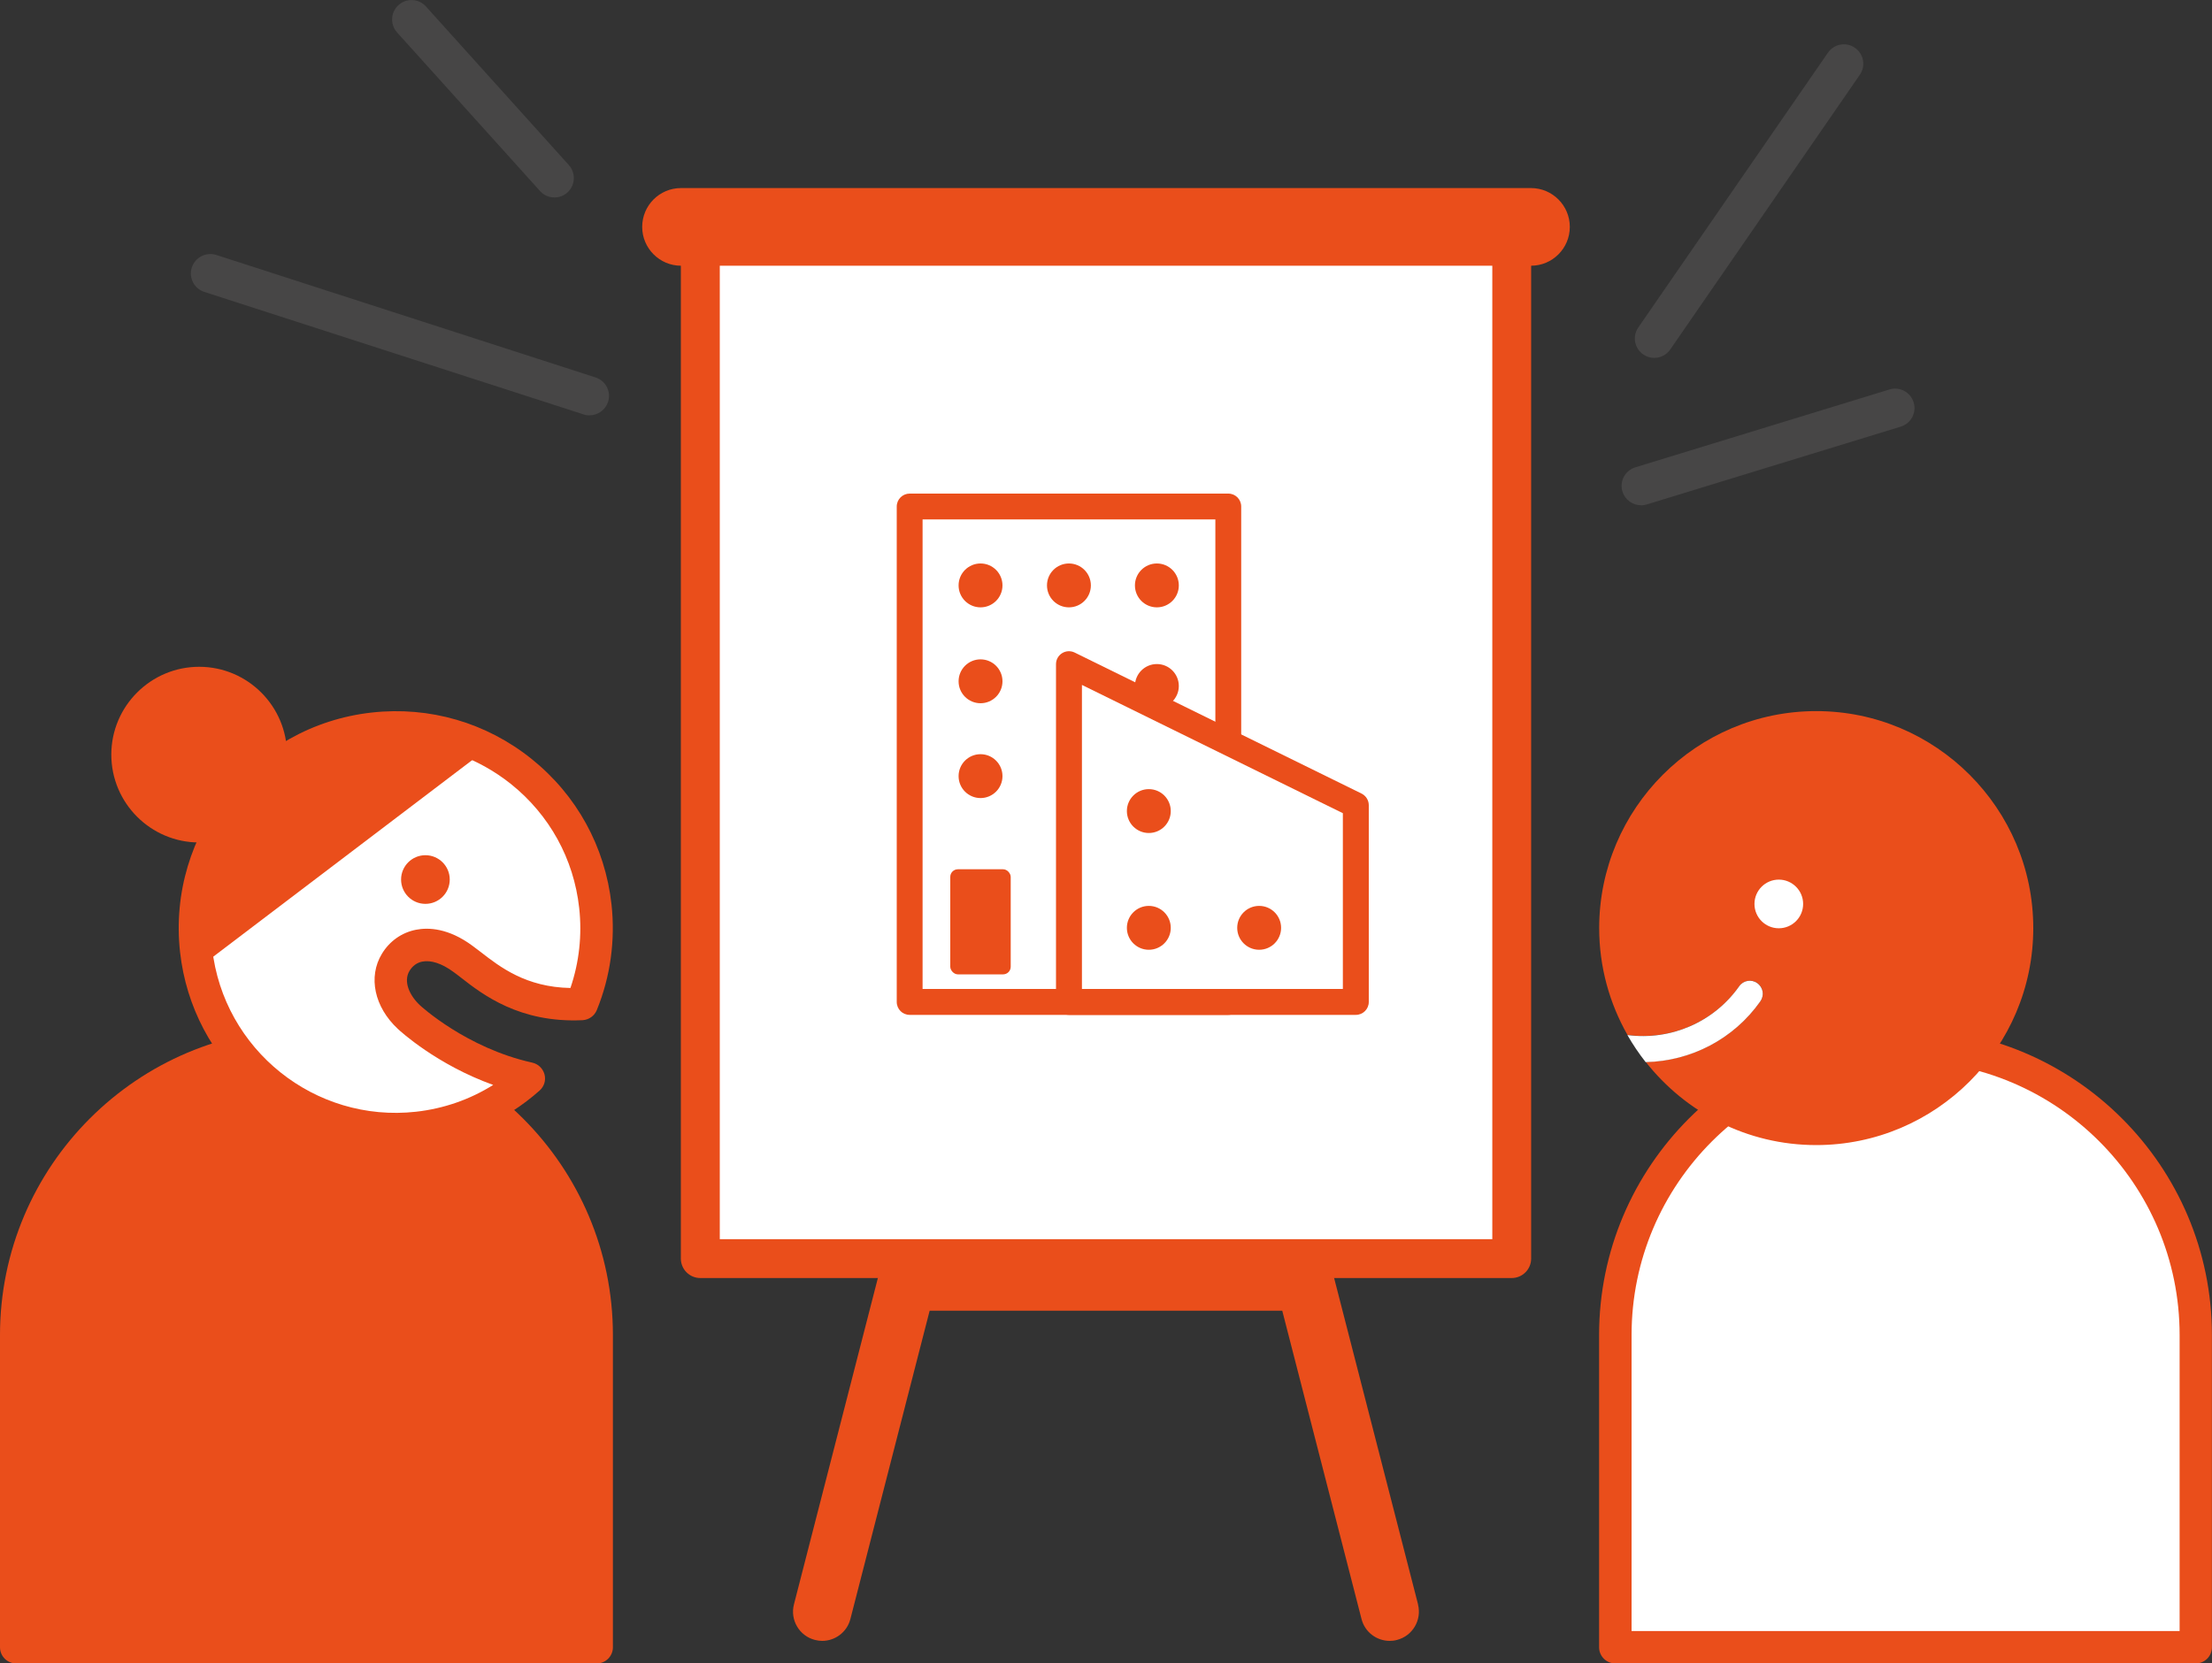 <svg xmlns="http://www.w3.org/2000/svg" id="Calque_1" data-name="Calque 1" viewBox="0 0 250 188.05"><rect x="0" y="0" width="250" height="188.05" fill="#333333" stroke="none"/><defs><style>      .cls-1 {        fill: #fff;      }      .cls-2 {        fill: #ea4e1b;      }      .cls-3 {        fill: #474646;      }    </style></defs><g><rect class="cls-1" x="79.15" y="25.65" width="91.7" height="116.63"></rect><path class="cls-2" d="M170.85,144.48h-91.7c-1.21,0-2.2-.98-2.2-2.2V25.65c0-1.21.98-2.2,2.2-2.2h91.7c1.21,0,2.2.98,2.2,2.2v116.63c0,1.21-.98,2.2-2.2,2.2ZM81.35,140.09h87.31V27.85h-87.31v112.24Z"></path></g><path class="cls-2" d="M160.27,181.38l-9.6-37.34c-.37-1.46-1.69-2.47-3.19-2.47h-44.96c-1.5,0-2.82,1.02-3.19,2.47l-9.6,37.34c-.45,1.76.61,3.56,2.37,4.01.28.07.55.11.82.11,1.47,0,2.81-.99,3.19-2.47l8.96-34.86h39.85l8.96,34.86c.38,1.49,1.72,2.47,3.19,2.47.27,0,.55-.03.82-.11,1.76-.45,2.82-2.25,2.37-4.01Z"></path><path class="cls-2" d="M173.03,21.26h-96.06c-2.43,0-4.39,1.97-4.39,4.39s1.97,4.39,4.39,4.39h96.06c2.43,0,4.39-1.97,4.39-4.39s-1.97-4.39-4.39-4.39Z"></path><path class="cls-2" d="M34.63,116.29c-19.1,0-34.63,15.54-34.63,34.63v35.3c0,1.01.82,1.83,1.83,1.83h65.61c1.01,0,1.83-.82,1.83-1.83v-35.3c0-19.1-15.54-34.63-34.63-34.63Z"></path><g><path class="cls-1" d="M46.23,114.98c-1.82-1.69-2.73-4.17-1.5-6.2,1.36-2.24,4.32-2.81,7.6-.39,2.42,1.78,6.14,5.46,13.43,5.11,1.38-3.39,1.97-7.17,1.54-11.06-1.38-12.46-12.6-21.45-25.06-20.07-12.46,1.38-21.45,12.6-20.07,25.06,1.38,12.46,12.6,21.45,25.06,20.07,4.85-.54,9.16-2.58,12.55-5.58-7.83-1.73-13.26-6.66-13.55-6.93Z"></path><path class="cls-2" d="M44.72,129.46c-12.33,0-22.98-9.3-24.37-21.83-1.49-13.45,8.24-25.6,21.68-27.08,6.51-.72,12.92,1.14,18.03,5.23,5.12,4.1,8.33,9.94,9.05,16.45.45,4.06-.12,8.19-1.66,11.96-.27.66-.9,1.1-1.61,1.14-7.11.33-11.27-2.88-13.74-4.81-.31-.24-.59-.46-.86-.65-1.29-.95-2.54-1.36-3.52-1.16-.6.12-1.08.47-1.43,1.03-.76,1.25.05,2.86,1.18,3.91,0,0,0,0,0,0,.05.05,5.23,4.83,12.69,6.48.67.15,1.2.66,1.38,1.33s-.04,1.37-.56,1.83c-3.82,3.39-8.51,5.47-13.56,6.03-.91.1-1.82.15-2.72.15ZM44.77,84.05c-.78,0-1.56.04-2.34.13-11.44,1.27-19.72,11.61-18.45,23.05,1.27,11.44,11.6,19.72,23.04,18.45,3.13-.35,6.09-1.38,8.72-3.03-6.38-2.29-10.53-6.1-10.77-6.33-2.66-2.47-3.39-5.89-1.81-8.49.87-1.44,2.24-2.4,3.84-2.72,1.42-.28,3.68-.2,6.4,1.81.29.21.6.46.94.71,2.18,1.69,5.1,3.97,10.13,4.06.99-2.89,1.33-6,.99-9.05-.61-5.54-3.35-10.51-7.7-14-3.74-2.99-8.29-4.58-13.01-4.58Z"></path></g><circle class="cls-2" cx="48.08" cy="99.43" r="2.75"></circle><path class="cls-2" d="M22.47,109.39l32.94-25.01s-13.69-6.55-24.59,2.6-8.35,22.41-8.35,22.41Z"></path><path class="cls-2" d="M22.51,75.38c-5.48,0-9.93,4.46-9.93,9.93s4.45,9.93,9.93,9.93,9.93-4.46,9.93-9.93-4.45-9.93-9.93-9.93Z"></path><g><path class="cls-1" d="M182.56,118.12h65.61v35.3c0,18.1-14.7,32.8-32.8,32.8h0c-18.1,0-32.8-14.7-32.8-32.8v-35.3h0Z" transform="translate(430.73 304.35) rotate(-180)"></path><path class="cls-2" d="M248.17,188.05h-65.61c-1.01,0-1.83-.82-1.83-1.83v-35.3c0-19.1,15.54-34.63,34.63-34.63s34.63,15.54,34.63,34.63v35.3c0,1.01-.82,1.83-1.83,1.83ZM184.39,184.39h61.95v-33.47c0-17.08-13.89-30.97-30.97-30.97s-30.97,13.9-30.97,30.97v33.47Z"></path></g><path class="cls-2" d="M205.27,80.39c-13.53,0-24.53,11.01-24.53,24.53,0,4.39,1.17,8.51,3.2,12.08,4.89.64,9.76-1.43,12.63-5.51.47-.66,1.38-.82,2.04-.36.66.47.82,1.38.36,2.04-3.02,4.29-7.86,6.78-12.97,6.88,4.5,5.71,11.45,9.4,19.27,9.4,13.53,0,24.53-11.01,24.53-24.53s-11.01-24.53-24.53-24.53Z"></path><path class="cls-1" d="M198.96,113.18c.47-.66.31-1.57-.36-2.04-.66-.47-1.57-.31-2.04.36-2.87,4.07-7.74,6.15-12.63,5.51.61,1.07,1.3,2.09,2.06,3.06,5.1-.1,9.95-2.59,12.97-6.88Z"></path><g><g><rect class="cls-1" x="102.8" y="57.25" width="36.02" height="56.01"></rect><path class="cls-2" d="M138.82,114.73h-36.01c-.81,0-1.46-.65-1.46-1.46v-56.01c0-.81.66-1.46,1.46-1.46h36.01c.81,0,1.46.65,1.46,1.46v56.01c0,.81-.66,1.46-1.46,1.46ZM104.27,111.8h33.09v-53.08h-33.09v53.08Z"></path></g><g><polygon class="cls-1" points="120.81 75.08 120.81 113.26 153.23 113.26 153.23 91.01 120.81 75.08"></polygon><path class="cls-2" d="M153.23,114.73h-32.42c-.81,0-1.46-.65-1.46-1.46v-38.19c0-.51.26-.97.69-1.24.43-.27.97-.29,1.42-.07l32.42,15.94c.5.25.82.76.82,1.31v22.25c0,.81-.66,1.46-1.46,1.46ZM122.28,111.8h29.49v-19.87l-29.49-14.5v34.37Z"></path></g><rect class="cls-2" x="107.4" y="98.27" width="6.83" height="11.88" rx=".86" ry=".86"></rect><circle class="cls-2" cx="120.81" cy="66.18" r="2.48"></circle><circle class="cls-2" cx="110.82" cy="66.18" r="2.48"></circle><circle class="cls-2" cx="110.82" cy="77.02" r="2.48"></circle><circle class="cls-2" cx="110.82" cy="87.74" r="2.48"></circle><circle class="cls-2" cx="130.75" cy="66.18" r="2.48"></circle><circle class="cls-2" cx="130.75" cy="77.55" r="2.48"></circle><circle class="cls-2" cx="142.31" cy="104.89" r="2.48"></circle><circle class="cls-2" cx="129.84" cy="104.89" r="2.48"></circle><circle class="cls-2" cx="129.84" cy="91.69" r="2.48"></circle></g><path class="cls-3" d="M66.64,46.96c-.22,0-.45-.03-.68-.11l-42.87-13.85c-1.15-.37-1.79-1.61-1.41-2.76.37-1.15,1.61-1.78,2.76-1.42l42.87,13.85c1.15.37,1.79,1.61,1.41,2.76-.3.93-1.16,1.52-2.09,1.52Z"></path><path class="cls-3" d="M62.66,22.32c-.6,0-1.2-.24-1.63-.73L44.88,3.67c-.81-.9-.74-2.29.16-3.1.9-.81,2.29-.74,3.1.16l16.15,17.93c.81.9.74,2.29-.16,3.1-.42.38-.94.56-1.47.56Z"></path><path class="cls-3" d="M186.96,40.46c-.43,0-.86-.13-1.24-.39-1-.69-1.25-2.06-.56-3.05l21.43-31.06c.69-1,2.06-1.25,3.05-.56,1,.69,1.25,2.06.56,3.05l-21.43,31.06c-.43.62-1.11.95-1.81.95Z"></path><path class="cls-3" d="M185.47,57.12c-.94,0-1.81-.61-2.1-1.55-.36-1.16.3-2.39,1.46-2.74l28.71-8.8c1.16-.36,2.39.3,2.74,1.46.36,1.16-.3,2.39-1.46,2.74l-28.71,8.8c-.21.07-.43.1-.64.1Z"></path><circle class="cls-1" cx="201.04" cy="102.19" r="2.75"></circle></svg>